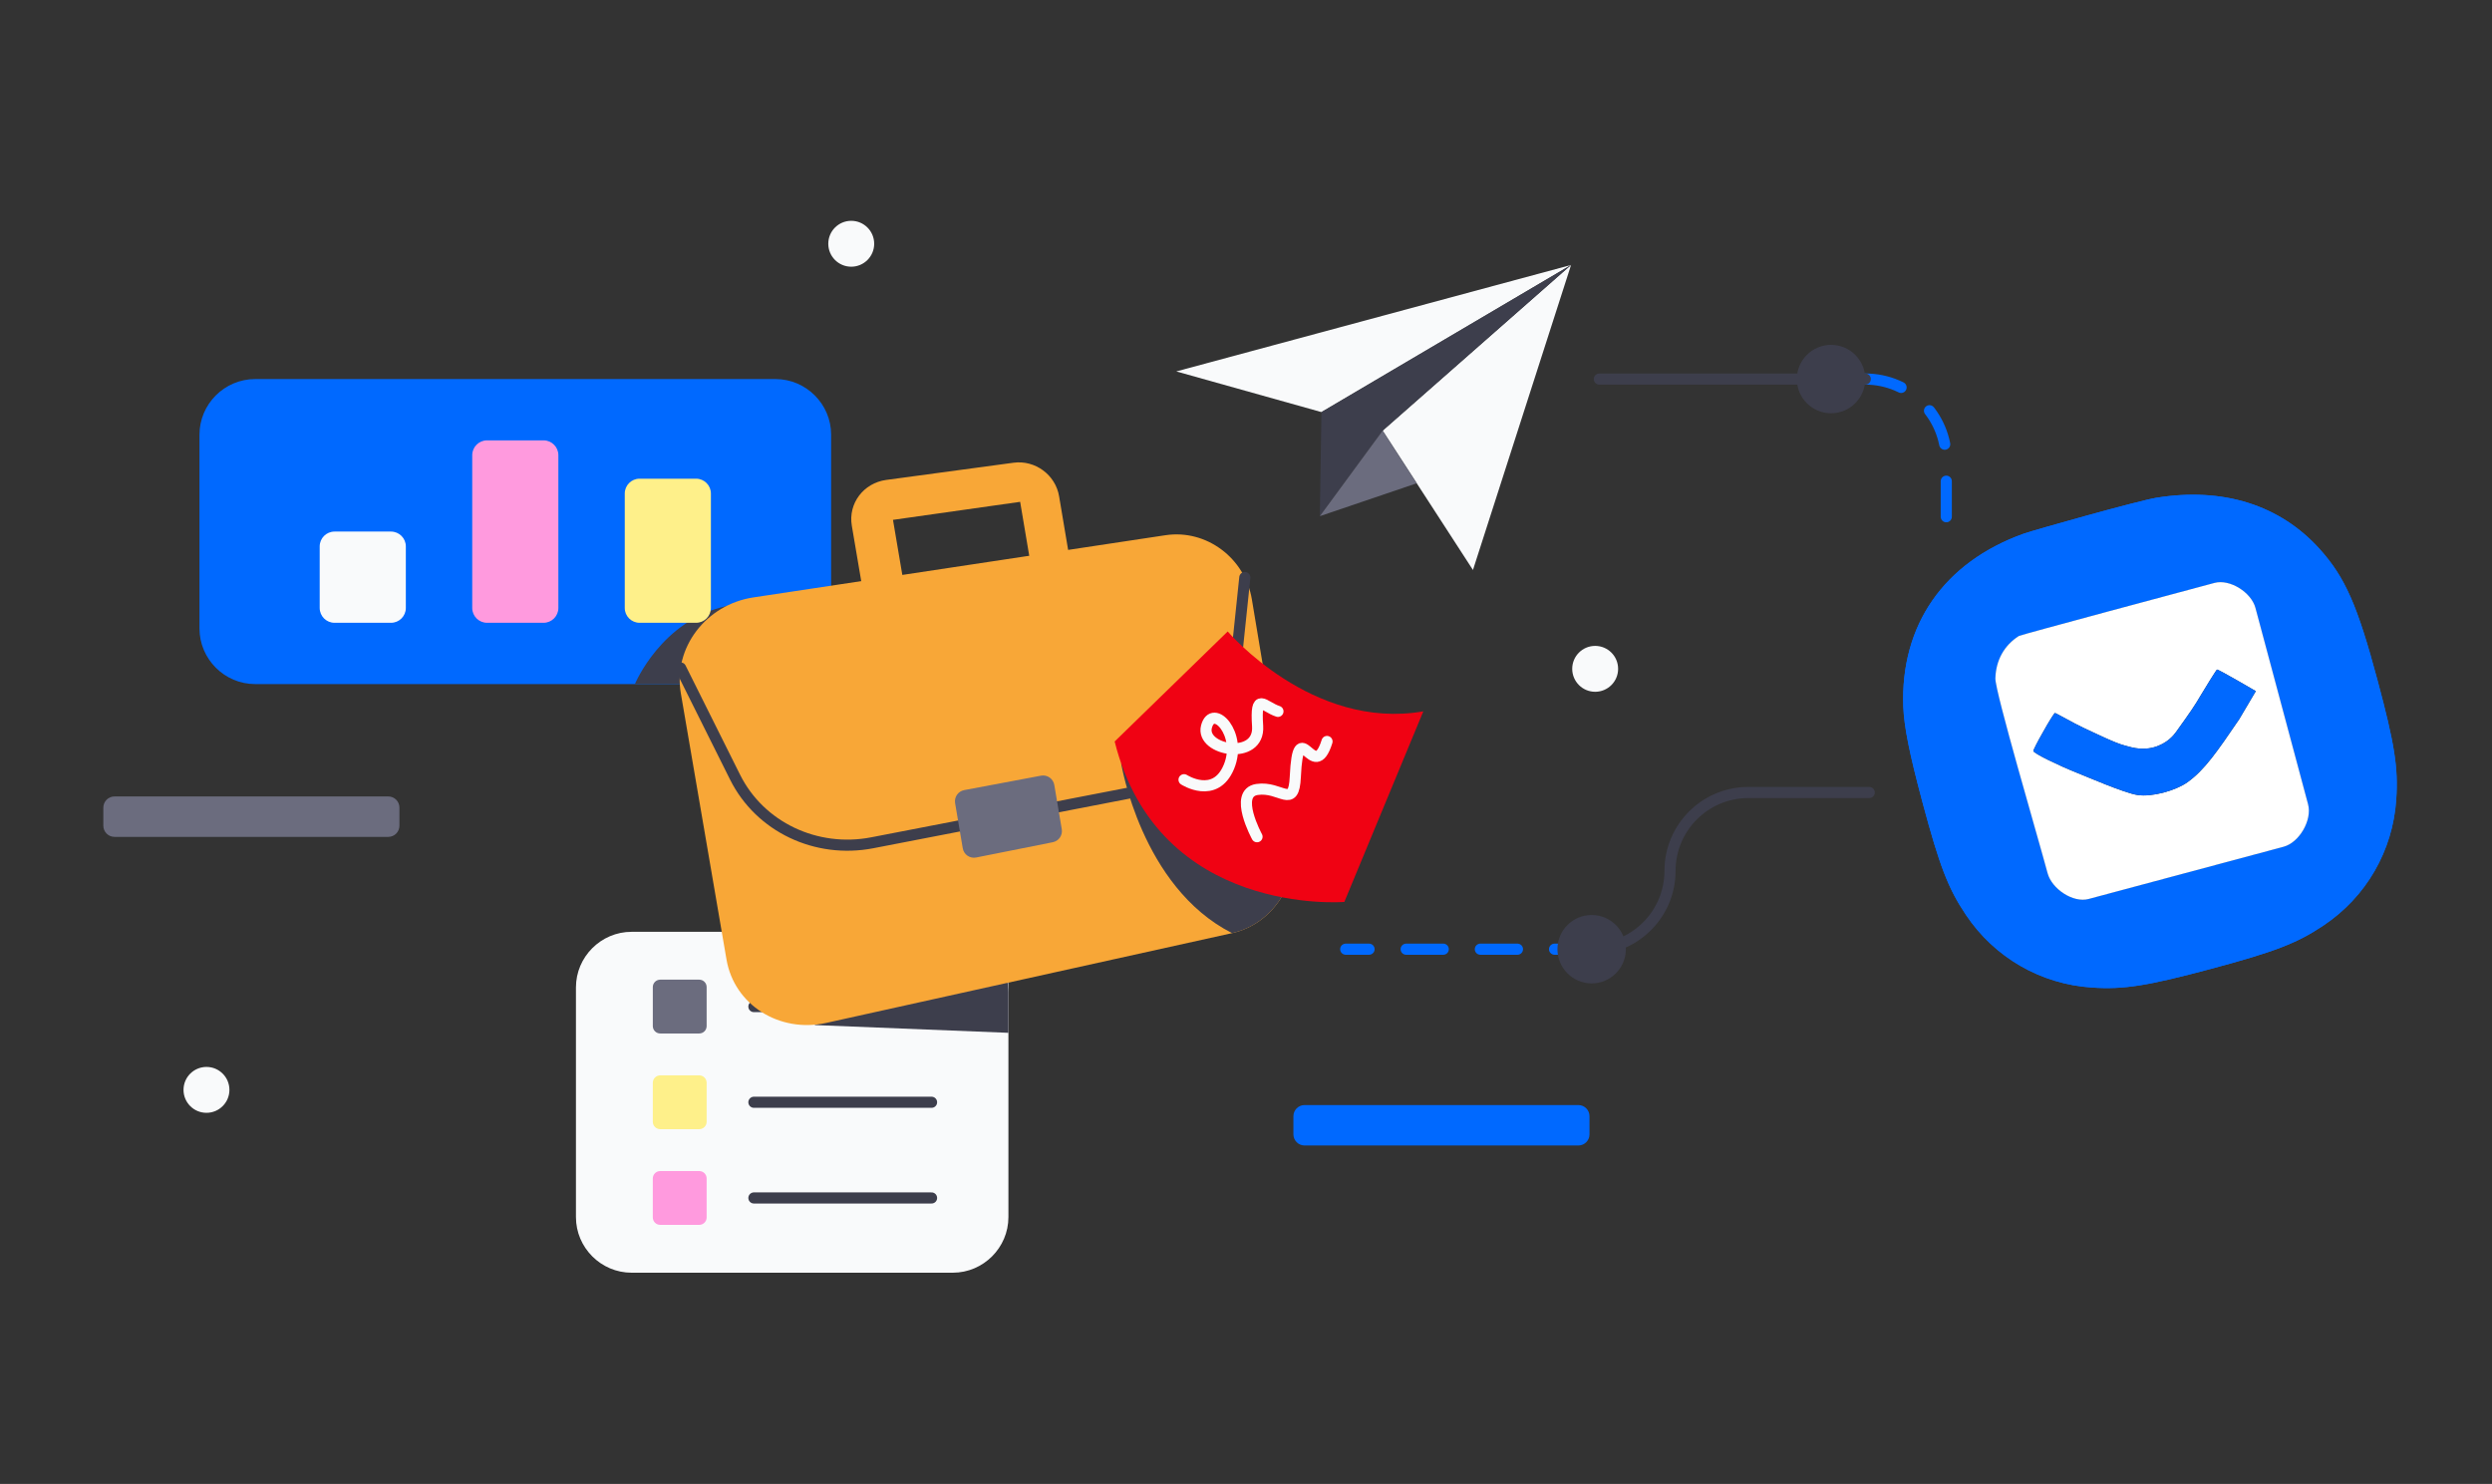 <svg height="1667" viewBox="0 0 2799 1667" width="2799" xmlns="http://www.w3.org/2000/svg" xmlns:xlink="http://www.w3.org/1999/xlink"><rect x="0" y="0" width="2799" height="1667" fill="#333333" stroke="none"/><clipPath id="a"><path clip-rule="evenodd" d="m0 0h2798.08v1666.67h-2798.08z"/></clipPath><path d="m0 0h2798.08v1666.67h-2798.08z" fill="none"/><g clip-path="url(#a)"><path d="m1070.15 1429.73h-360.75c-34.375 0-62.5-28.125-62.5-62.5v-257.954c0-34.375 28.125-62.5 62.5-62.5h360.75c34.375 0 62.5 28.125 62.5 62.5v257.954c0 34.375-28.125 62.5-62.5 62.5" fill="#f9fafb"/><path d="m1132.63 1115.02v45.221l-217.912-8.734 197.304-85.212c12.691 12.421 20.608 29.708 20.608 48.725" fill="#3d3e4c"/><path d="m785.369 1160.99h-43.8c-4.605 0-8.334-3.729-8.334-8.334v-43.8c0-4.604 3.729-8.333 8.334-8.333h43.8c4.604 0 8.333 3.729 8.333 8.333v43.8c0 4.605-3.729 8.334-8.333 8.334" fill="#6b6c7e"/><path d="m846.778 1130.76h199.542" fill="none" stroke="#3d3e4c" stroke-linecap="round" stroke-linejoin="round" stroke-width="12.5"/><path d="m785.369 1268.49h-43.8c-4.605 0-8.334-3.729-8.334-8.333v-43.8c0-4.604 3.729-8.334 8.334-8.334h43.8c4.604 0 8.333 3.73 8.333 8.334v43.8c0 4.604-3.729 8.333-8.333 8.333" fill="#fef08a"/><path d="m846.778 1238.25h199.542" fill="none" stroke="#3d3e4c" stroke-linecap="round" stroke-linejoin="round" stroke-width="12.5"/><path d="m785.369 1375.98h-43.8c-4.605 0-8.334-3.729-8.334-8.333v-43.801c0-4.604 3.729-8.333 8.334-8.333h43.8c4.604 0 8.333 3.729 8.333 8.333v43.801c0 4.604-3.729 8.333-8.333 8.333" fill="#ff9ade"/><path d="m846.778 1345.75h199.542" fill="none" stroke="#3d3e4c" stroke-linecap="round" stroke-linejoin="round" stroke-width="12.5"/><path d="m871.021 768.474h-584.475c-34.375 0-62.5-28.125-62.5-62.5v-217.646c0-34.375 28.125-62.5 62.5-62.5h584.475c34.375 0 62.5 28.125 62.5 62.5v217.646c0 34.375-28.125 62.5-62.5 62.5" fill="#0069ff"/><path d="m818.726 768.453h-105.592s29.438-71.333 102.588-87.575c41.946-9.279 25.067 42.038 3.004 87.575" fill="#3d3e4c"/><path d="m439.168 597.152h-63.413c-9.204 0-16.666 7.462-16.666 16.666v69.142c0 9.204 7.462 16.667 16.666 16.667h63.413c9.204 0 16.666-7.463 16.666-16.667v-69.142c0-9.204-7.462-16.666-16.666-16.666" fill="#f9fafb"/><path d="m610.49 494.678h-63.413c-9.204 0-16.666 7.462-16.666 16.666v171.617c0 9.204 7.462 16.667 16.666 16.667h63.413c9.204 0 16.666-7.463 16.666-16.667v-171.617c0-9.204-7.462-16.667-16.666-16.667" fill="#ff9ade"/><path d="m781.812 537.745h-63.413c-9.204 0-16.666 7.462-16.666 16.666v128.55c0 9.204 7.462 16.667 16.666 16.667h63.413c9.204 0 16.667-7.463 16.667-16.667v-128.55c0-9.204-7.463-16.666-16.667-16.666" fill="#fef08a"/><path d="m257.683 1224.33c0 14.234-11.542 25.775-25.775 25.775-14.233 0-25.775-11.541-25.775-25.775 0-14.233 11.542-25.775 25.775-25.775 14.233 0 25.775 11.542 25.775 25.775" fill="#f9fafb"/><path d="m981.887 273.828c0 14.234-11.541 25.775-25.775 25.775-14.233 0-25.775-11.541-25.775-25.775 0-14.233 11.542-25.775 25.775-25.775 14.234 0 25.775 11.542 25.775 25.775" fill="#f9fafb"/><path d="m1817.46 751.357c0 14.233-11.541 25.775-25.775 25.775-14.233 0-25.775-11.542-25.775-25.775 0-14.234 11.542-25.775 25.775-25.775 14.234 0 25.775 11.541 25.775 25.775" fill="#f9fafb"/><path d="m1159.02 642.086-142.462 21.892-13.563-79.983 142.825-20.246zm-20.604-122.275-143.025 19.325c-25.504 3.45-42.879 26.479-38.642 51.413l13.679 80.516c4.23 24.896 28.359 41.75 53.721 37.684l142.259-22.809c24.15-3.87 40.32-26.495 36.275-50.562l-13.092-77.838c-4.05-24.104-26.896-41.008-51.175-37.729" fill="#f8a737"/><path d="m1383.85 1048.26-455.917 100.867c-52.508 11.617-103.191-20.321-111.916-71.167l-51.325-299.183c-8.767-51.108 28.275-99.629 81.587-107.675l462.763-69.858c45.879-6.925 89.3 25.587 97.062 72.141l45.446 272.571c7.725 46.334-22.488 92.3-67.7 102.304" fill="#f8a737"/><path d="m1398.18 648.782-12.983 124.075c-6.025 57.541-48.621 104.783-105.171 115.737l-300.35 58.167c-62.892 12.179-126.092-17.713-154.038-73.717l-61.191-122.654" fill="none" stroke="#3d3e4c" stroke-linecap="round" stroke-linejoin="round" stroke-width="12.5"/><path d="m1182.49 946.128-86.066 17.163c-7.046 1.408-13.863-3.288-15.067-10.375l-8.583-50.667c-1.163-6.858 3.383-13.379 10.216-14.662l86.267-16.213c7.012-1.321 13.742 3.375 14.929 10.413l8.383 49.716c1.146 6.8-3.316 13.275-10.079 14.625" fill="#6b6c7e"/><path d="m1383.87 1048.24c-102.22-51.725-124.62-190.884-124.62-190.884l191.012 80.929 1.275 7.65c7.733 46.33-22.487 92.317-67.667 102.305" fill="#3d3e4c"/><path d="m1251.98 832.963 126.979-123.608s94.734 111.52 219.696 89.762l-88.683 214.063s-208.696 17.37-257.992-180.217" fill="#f00213"/><path d="m1329.91 875.91s34.937 22.625 50.387-14.446c15.454-37.075-18.137-72.008-25.191-45.133-7.055 26.871 60.129 38.967 57.441-.675-2.687-39.638 6.717-21.654 22.842-16.538" fill="none" stroke="#f9fafb" stroke-linecap="round" stroke-linejoin="round" stroke-width="12.5"/><path d="m1411.88 939.95s-26.875-49.046 0-53.075c26.875-4.034 41.312 22.858 43-14.109 3.358-73.646 20.154 9.75 35.608-39.804" fill="none" stroke="#f9fafb" stroke-linecap="round" stroke-linejoin="round" stroke-width="12.5"/><path d="m436.136 940.132h-307.566c-6.875 0-12.5-5.625-12.5-12.5v-20.43c0-6.875 5.625-12.5 12.5-12.5h307.566c6.875 0 12.5 5.625 12.5 12.5v20.43c0 6.875-5.625 12.5-12.5 12.5" fill="#6b6c7e"/><path d="m1772.82 1286.81h-307.567c-6.875 0-12.5-5.625-12.5-12.5v-20.429c0-6.875 5.625-12.5 12.5-12.5h307.567c6.875 0 12.5 5.625 12.5 12.5v20.429c0 6.875-5.625 12.5-12.5 12.5" fill="#0069ff"/><path d="m1552.97 483.763 101.45 156.541 110.184-342.646-211.634 186.104z" fill="#f9fafb"/><path d="m1484.23 462.935 280.375-165.275-443.425 119.588z" fill="#f9fafb"/><path d="m1482.42 579.837 70.546-96.075 211.633-186.104-280.375 165.275z" fill="#3d3e4c"/><path d="m1591.28 542.876-108.854 36.963 70.546-96.075z" fill="#6b6c7e"/><g fill="none" stroke-linecap="round" stroke-linejoin="round" stroke-width="12.5"><path d="m1787.74 1066.3h-276.225" stroke="#0069ff" stroke-dasharray="41.67 41.67"/><path d="m2099.51 890.273h-135.746c-48.608 0-88.012 39.404-88.012 88.013 0 48.608-39.404 88.012-88.013 88.012" stroke="#3d3e4c"/><path d="m2095.06 425.83c50.25 0 90.987 40.737 90.987 90.987v63.667" stroke="#0069ff" stroke-dasharray="41.67 41.67"/><path d="m1796.38 425.83h298.687" stroke="#3d3e4c"/></g><path d="m1826.16 1066.3c0 21.221-17.204 38.421-38.42 38.421-21.221 0-38.425-17.2-38.425-38.421 0-21.221 17.204-38.421 38.425-38.421 21.216 0 38.42 17.2 38.42 38.421" fill="#3d3e4c"/><path d="m2095.06 425.83c0 21.22-17.205 38.42-38.421 38.42-21.221 0-38.425-17.2-38.425-38.42 0-21.221 17.204-38.421 38.425-38.421 21.216 0 38.421 17.2 38.421 38.421" fill="#3d3e4c"/><path d="m2592.42 903.504c4.755 17.738-9.8 42.963-27.55 47.721l-218.954 58.671c-17.516 4.692-41.366-11.396-46.058-28.913-11.367-42.425-59.108-204.17-58.675-218.97.6-20.321 9.854-37.1 26.467-47.613 2.22-1.325 191.683-52.092 219.641-59.583 17.346-4.646 41.354 10.666 46 28.012zm13.009-286.754c-44.609-49.475-108.317-69.621-183.2-57.608-20.046 3.158-138.525 36.55-149.075 40.308-89.667 32.079-138.784 102.638-135.396 194.675.987 22.838 6.933 52.6 21.558 107.171 19.159 71.508 28.867 96.771 48.704 126.3 32.121 48.037 83.95 77.979 141.63 81.771 35.491 2.412 62.22-1.825 133.712-20.984 71.508-19.158 96.775-28.854 126.304-48.687 48.038-32.121 77.975-83.967 81.771-141.629 2.413-35.492-1.825-62.221-20.987-133.73-22.555-84.166-36.309-115.67-65.021-147.587" fill="#0069ff"/><path d="m2592.42 903.504c4.755 17.738-9.8 42.963-27.55 47.721l-218.954 58.671c-17.516 4.691-41.366-11.396-46.058-28.913-11.367-42.425-59.108-204.171-58.675-218.971.6-20.32 9.854-37.1 26.467-47.612 2.22-1.325 191.683-52.092 219.641-59.583 17.346-4.646 41.354 10.666 46 28.012zm13.009-286.754c-44.609-49.475-108.317-69.621-183.2-57.608-20.046 3.158-138.525 36.55-149.075 40.308-89.667 32.079-138.784 102.638-135.396 194.675.987 22.837 6.933 52.6 21.558 107.171 19.159 71.508 28.867 96.771 48.704 126.3 32.121 48.037 83.95 77.979 141.63 81.771 35.491 2.412 62.22-1.825 133.712-20.984 71.508-19.158 96.775-28.854 126.304-48.687 48.038-32.121 77.975-83.967 81.771-141.629 2.413-35.492-1.825-62.221-20.987-133.73-22.555-84.166-36.309-115.67-65.021-147.587" fill="#0069ff"/><path d="m2515.04 807.988c-24.908 36.529-38.908 56.992-57.995 70.671-13.5 9.663-40.334 16.925-56.296 14.408-15.084-2.387-54.096-19.454-68.279-25.091-19.43-7.704-47.813-21.359-48.596-24.271-.229-.85 4.808-10.821 11.191-21.879 6.171-11.188 12.121-20.467 12.93-20.867.85-.229 21.05 11.504 31.933 16.55 13.2 6.125 36.979 17.85 47.279 20.167 3.842.85 16.646 5.912 31.763 1.862 15.112-4.05 22.733-13.908 25.025-17.079 16.645-23.121 21.27-29.987 27.941-41.417 4.542-7.791 17.563-28.716 18.242-28.9.512-.137 10.567 5.221 22.275 11.984l21.258 12.271zm-27.75-153.171c-27.958 7.492-217.416 58.259-219.637 59.584-16.613 10.512-25.867 27.291-26.467 47.612-.437 14.8 47.304 176.546 58.671 218.971 4.696 17.513 28.546 33.604 46.058 28.908l218.955-58.666c17.754-4.759 32.304-29.984 27.554-47.721l-59.129-220.675c-4.65-17.346-28.659-32.663-46.005-28.013" fill="#fff"/><path d="m2533.71 776.397-18.671 31.592c-24.909 36.529-38.909 56.991-58 70.671-13.496 9.662-40.329 16.925-56.292 14.408-15.083-2.388-54.096-19.454-68.279-25.092-19.433-7.704-47.813-21.358-48.596-24.271-.229-.85 4.808-10.82 11.192-21.879 6.171-11.187 12.121-20.471 12.929-20.866.85-.23 21.05 11.504 31.933 16.55 13.2 6.125 36.979 17.85 47.279 20.166 3.842.85 16.646 5.913 31.759 1.863 15.112-4.05 22.737-13.909 25.029-17.079 16.646-23.125 21.271-29.988 27.942-41.417 4.541-7.792 17.562-28.717 18.241-28.9.513-.138 10.567 5.221 22.275 11.979z" fill="#0069ff"/></g></svg>